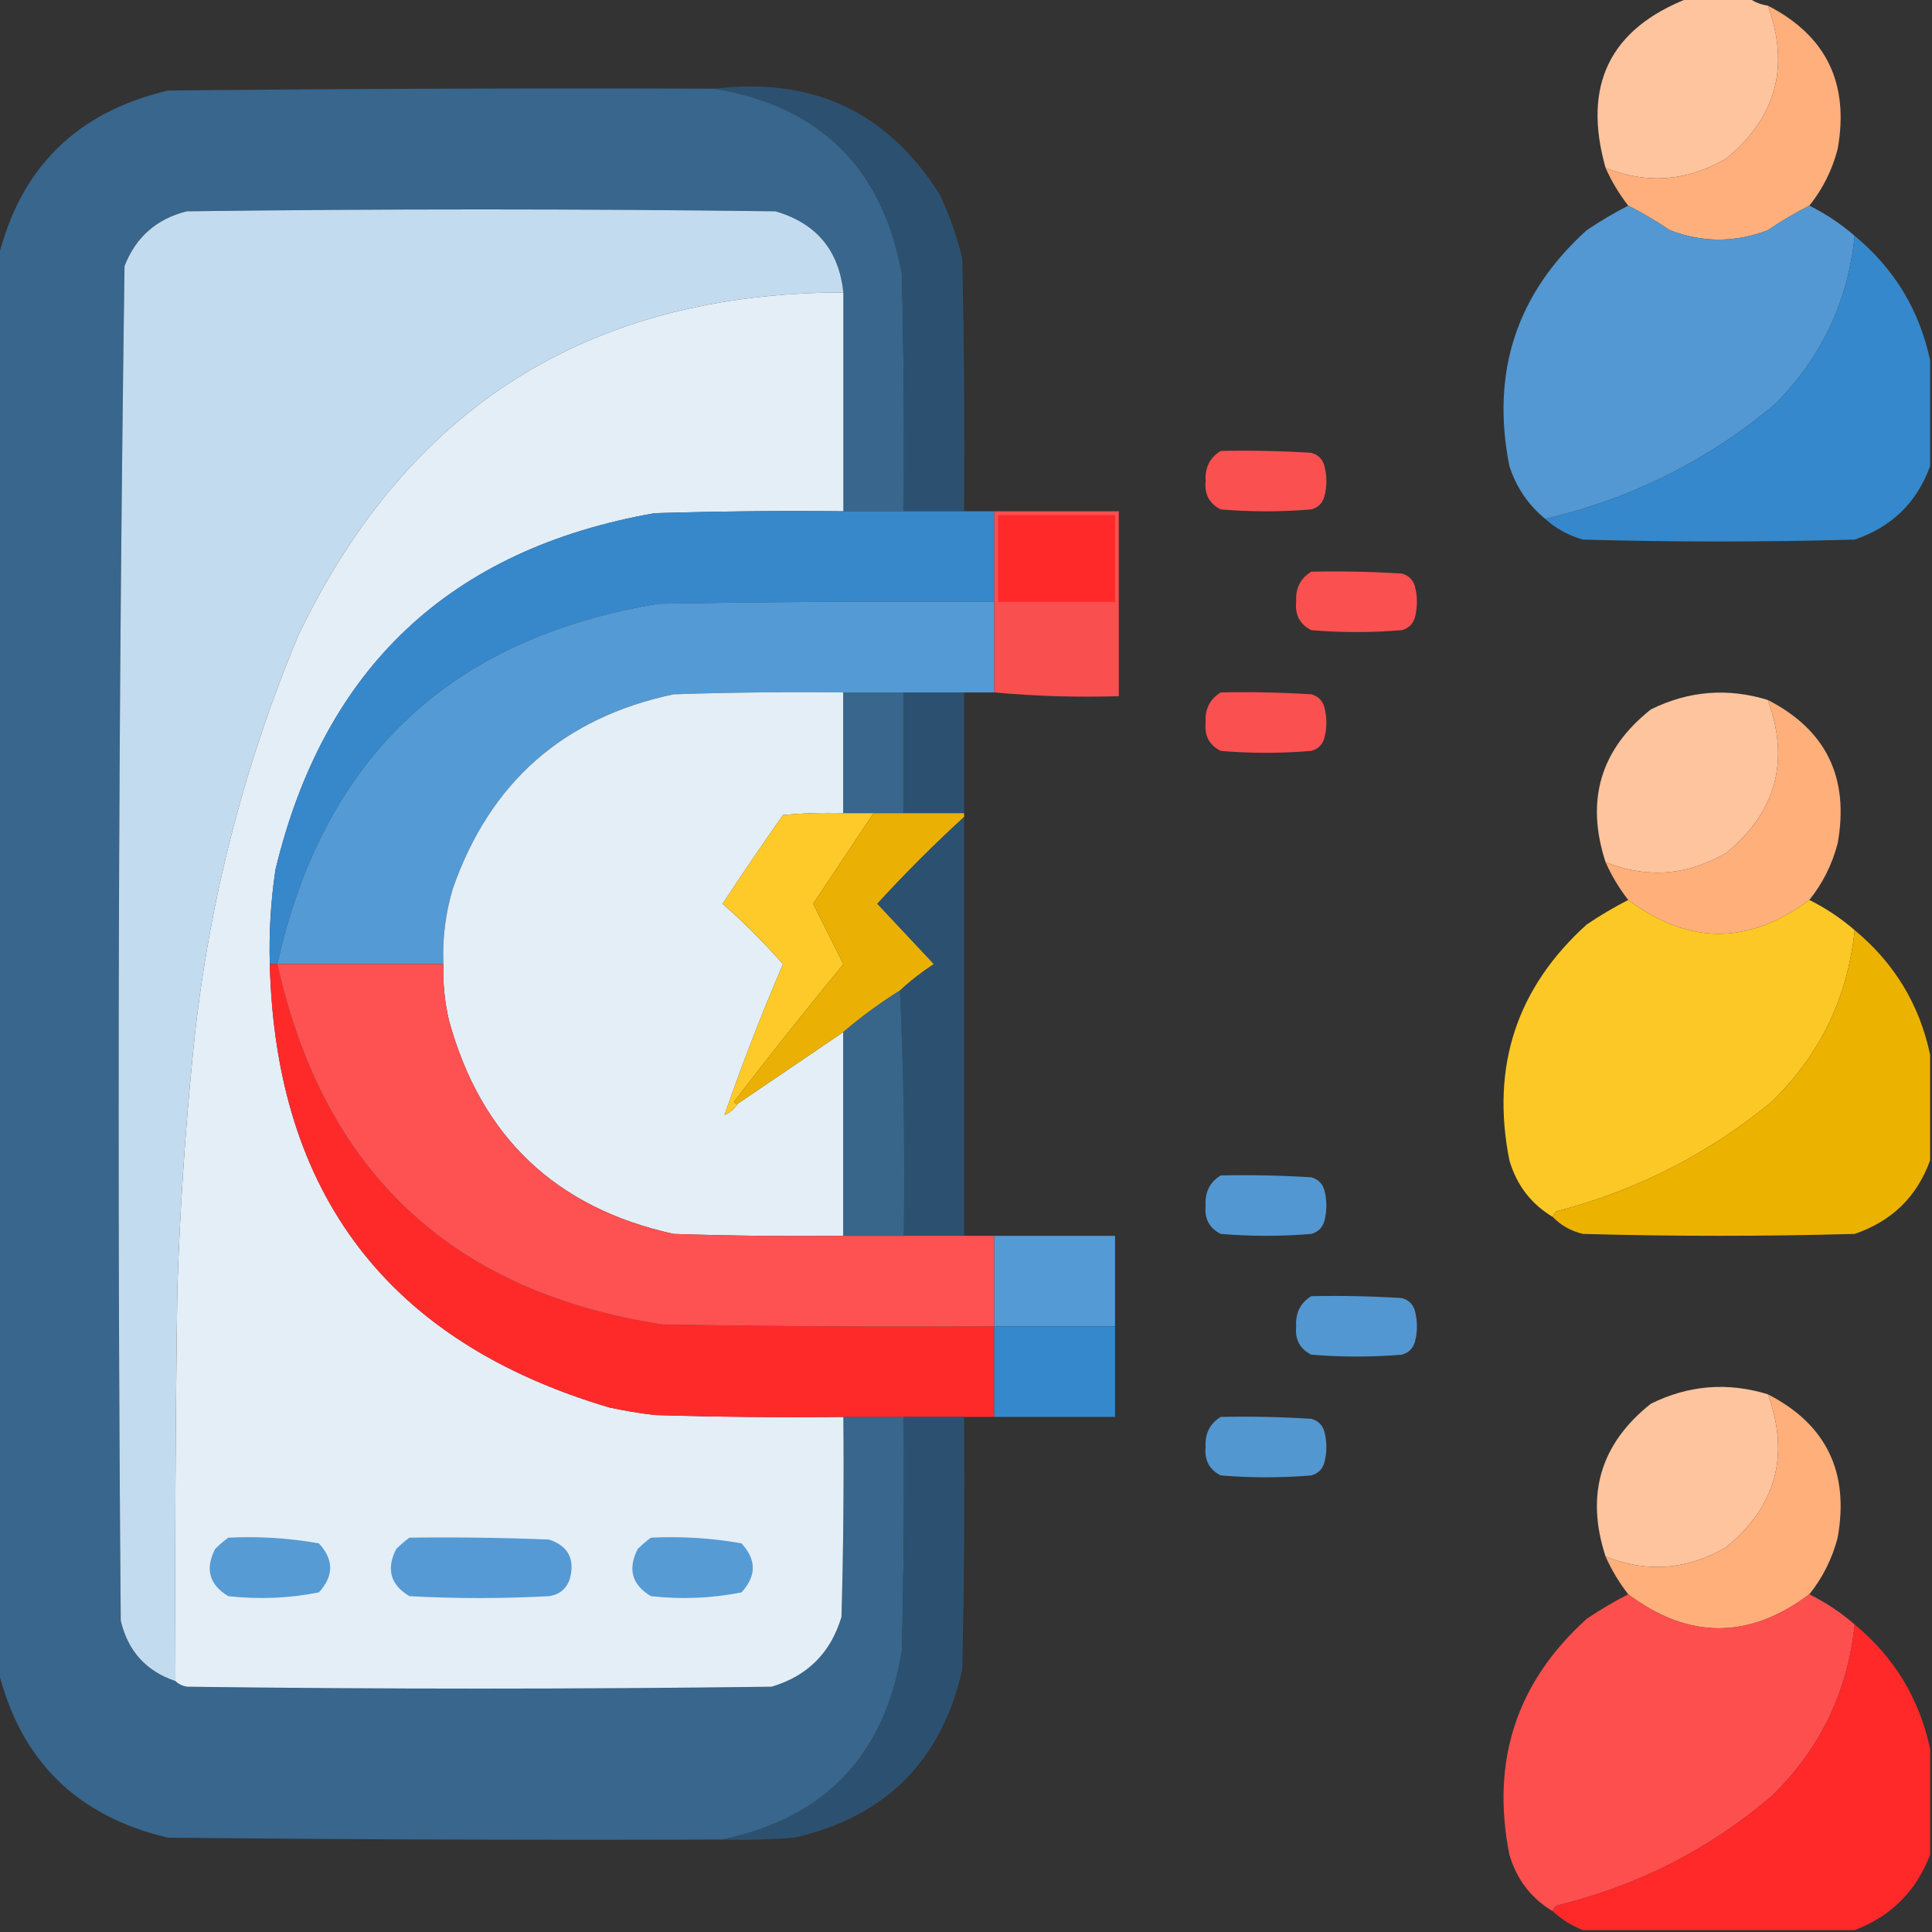 <svg xmlns="http://www.w3.org/2000/svg" width="512" height="512" style="shape-rendering:geometricPrecision; text-rendering:geometricPrecision; image-rendering:optimizeQuality; fill-rule:evenodd; clip-rule:evenodd" xmlns:xlink="http://www.w3.org/1999/xlink"><rect width="100%" height="100%" fill="#333333" stroke="none"/><g><path style="opacity:0.985" fill="#ffc69f" d="M447.5-.5C452.833-.5 458.167-.5 463.5-.5 464.93.537 466.597 1.204 468.5 1.5 474.376 17.631 470.709 31.131 457.5 42c-10.326 6.046-20.993 6.879-32 2.5C419.289 22.592 426.622 7.592 447.5-.5z"/></g><g><path style="opacity:1" fill="#feaf7b" d="M468.5 1.5c15.463 7.93 21.63 20.596 18.5 38-1.459 5.585-3.959 10.585-7.5 15C475.738 56.413 472.071 58.579 468.5 61 459.833 64.333 451.167 64.333 442.5 61 438.929 58.579 435.262 56.413 431.5 54.5 429.102 51.429 427.102 48.095 425.5 44.5c11.007 4.379 21.674 3.546 32-2.5 13.209-10.869 16.876-24.369 11-40.5z"/></g><g><path style="opacity:0.999" fill="#38668c" d="M189.5 23.5c27.877 4.709 44.377 21.043 49.5 49 .5 20.997.667 41.997.5 63-5.333.0-10.667.0-16 0 0-19.333.0-38.667.0-58C222.319 66.309 216.319 59.142 205.5 56 153.5 55.333 101.5 55.333 49.5 56 41.498 58.003 35.998 62.836 33 70.5c-1.661 119.611-1.994 239.277-1 359C33.913 437.575 38.746 442.909 46.5 445.5 47.263 446.268 48.263 446.768 49.5 447 101.167 447.667 152.833 447.667 204.5 447 214 444.167 220.167 438 223 428.5c.5-17.664.667-35.33.5-53 5.333.0 10.667.0 16 0 .167 20.669.0 41.336-.5 62C234.564 465.1 218.731 481.767 191.5 487.5 142.499 487.667 93.499 487.5 44.5 487 20.32 481.319 5.32 466.486-.5 442.5c0-124.667.0-249.333.0-374C5.32 44.514 20.32 29.681 44.5 24 92.832 23.5 141.166 23.333 189.5 23.5z"/></g><g><path style="opacity:1" fill="#2c5170" d="M189.5 23.5c25.914-3.122 45.747 6.211 59.5 28 2.595 5.451 4.595 11.118 6 17 .5 22.331.667 44.664.5 67-5.333.0-10.667.0-16 0C239.667 114.497 239.5 93.497 239 72.5 233.877 44.543 217.377 28.209 189.5 23.5z"/></g><g><path style="opacity:0.995" fill="#5499d3" d="M431.5 54.5C435.262 56.413 438.929 58.579 442.5 61 451.167 64.333 459.833 64.333 468.5 61 472.071 58.579 475.738 56.413 479.5 54.5 483.881 56.684 487.881 59.35 491.5 62.5 489.74 79.851 482.74 94.684 470.5 107c-17.831 15.01-38.165 25.176-61 30.5C404.993 133.812 401.827 129.145 4e2 123.5 395.066 98.638 401.899 77.805 420.5 61 424.054 58.607 427.72 56.44 431.5 54.5z"/></g><g><path style="opacity:1" fill="#c3dbef" d="M223.5 77.5C156.116 77.595 107.95 107.928 79 168.5c-14.976 35.905-24.309 73.238-28 112-1.997 20.289-3.331 40.622-4 61C46.5 376.165 46.333 410.832 46.5 445.5 38.746 442.909 33.913 437.575 32 429.5 31.006 309.777 31.339 190.111 33 70.5c2.998-7.664 8.498-12.497 16.5-14.5C101.5 55.333 153.5 55.333 205.5 56c10.819 3.142 16.819 10.309 18 21.5z"/></g><g><path style="opacity:1" fill="#3588cb" d="M491.5 62.5c10.512 8.695 17.179 19.695 20 33 0 9.333.0 18.667.0 28-3.483 9.649-10.15 16.149-20 19.5C467.5 143.667 443.5 143.667 419.5 143 415.654 141.914 412.32 140.081 409.5 137.5 432.335 132.176 452.669 122.01 470.5 107c12.24-12.316 19.24-27.149 21-44.5z"/></g><g><path style="opacity:1" fill="#e3eef7" d="M223.5 77.5c0 19.333.0 38.667.0 58-16.67-.167-33.337.0-50 .5C119.329 145.504 85.829 177.004 73 230.5 71.762 238.787 71.262 247.12 71.5 255.5 73.039 316.532 103.039 355.698 161.5 373 165.469 373.853 169.469 374.519 173.5 375c16.663.5 33.33.667 50 .5.167 17.67.0 35.336-.5 53-2.833 9.5-9 15.667-18.5 18.5C152.833 447.667 101.167 447.667 49.5 447 48.263 446.768 47.263 446.268 46.5 445.5 46.333 410.832 46.5 376.165 47 341.5c.669-20.378 2.003-40.711 4-61 3.691-38.762 13.024-76.095 28-112 28.95-60.572 77.116-90.905 144.5-91z"/></g><g><path style="opacity:0.973" fill="#ff5151" d="M323.5 119.5C331.507 119.334 339.507 119.5 347.5 120c1.833.5 3 1.667 3.5 3.5C351.667 126.167 351.667 128.833 351 131.5c-.5 1.833-1.667 3-3.5 3.5C339.5 135.667 331.5 135.667 323.5 135 320.484 133.471 319.151 130.971 319.5 127.5 319.282 123.934 320.616 121.268 323.5 119.5z"/></g><g><path style="opacity:1" fill="#3688cb" d="M223.5 135.5c5.333.0 10.667.0 16 0s10.667.0 16 0C258.167 135.5 260.833 135.5 263.5 135.5c0 8 0 16 0 24-29.669-.167-59.335.0-89 .5-55.249 9.084-88.915 40.917-101 95.5C72.833 255.5 72.167 255.5 71.5 255.5 71.262 247.12 71.762 238.787 73 230.5c12.829-53.496 46.329-84.996 100.5-94.5 16.663-.5 33.33-.667 50-.5z"/></g><g><path style="opacity:0.973" fill="#ff5151" d="M347.5 151.5C355.507 151.334 363.507 151.5 371.5 152c1.833.5 3 1.667 3.5 3.5C375.667 158.167 375.667 160.833 375 163.5c-.5 1.833-1.667 3-3.5 3.5C363.5 167.667 355.5 167.667 347.5 167 344.484 165.471 343.151 162.971 343.5 159.5 343.282 155.934 344.616 153.268 347.5 151.5z"/></g><g><path style="opacity:1" fill="#549ad4" d="M263.5 159.5c0 8 0 16 0 24C260.833 183.5 258.167 183.5 255.5 183.5c-5.333.0-10.667.0-16 0s-10.667.0-16 0C208.496 183.333 193.496 183.5 178.5 184 149.336 190.163 129.836 207.329 120 235.5 118.058 242.028 117.225 248.695 117.5 255.5c-14.667.0-29.333.0-44 0 12.085-54.583 45.751-86.416 101-95.5 29.665-.5 59.331-.667 89-.5z"/></g><g><path style="opacity:0.983" fill="#fc5050" d="M263.5 135.5c11 0 22 0 33 0 0 16.333.0 32.667.0 49C285.321 184.828 274.321 184.495 263.5 183.5c0-8 0-16 0-24s0-16 0-24z"/></g><g><path style="opacity:1" fill="#fe2928" d="M264.5 136.5c10.333.0 20.667.0 31 0 0 7.667.0 15.333.0 23-10.333.0-20.667.0-31 0 0-7.667.0-15.333.0-23z"/></g><g><path style="opacity:1" fill="#e3eef7" d="M223.5 183.5c0 10.667.0 21.333.0 32C218.156 215.334 212.823 215.501 207.5 216 202.043 223.747 196.71 231.58 191.5 239.5c5.667 5 11 10.333 16 16C201.808 268.76 196.642 282.094 192 295.5 193.518 294.837 194.685 293.837 195.5 292.5c9.351-6.359 18.685-12.692 28-19 0 18 0 36 0 54-15.004.167-30.004.0-45-.5C147.301 320.134 127.468 301.301 119 270.5 117.84 265.566 117.34 260.566 117.5 255.5 117.225 248.695 118.058 242.028 120 235.5 129.836 207.329 149.336 190.163 178.5 184c14.996-.5 29.996-.667 45-.5z"/></g><g><path style="opacity:1" fill="#38668c" d="M223.5 183.5c5.333.0 10.667.0 16 0 0 10.667.0 21.333.0 32-2.667.0-5.333.0-8 0s-5.333.0-8 0c0-10.667.0-21.333.0-32z"/></g><g><path style="opacity:1" fill="#2c5170" d="M239.5 183.5c5.333.0 10.667.0 16 0 0 10.667.0 21.333.0 32-5.333.0-10.667.0-16 0 0-10.667.0-21.333.0-32z"/></g><g><path style="opacity:0.973" fill="#ff5151" d="M323.5 183.5C331.507 183.334 339.507 183.5 347.5 184c1.833.5 3 1.667 3.5 3.5C351.667 190.167 351.667 192.833 351 195.5c-.5 1.833-1.667 3-3.5 3.5C339.5 199.667 331.5 199.667 323.5 199 320.484 197.471 319.151 194.971 319.5 191.5 319.282 187.934 320.616 185.268 323.5 183.5z"/></g><g><path style="opacity:0.985" fill="#ffc69f" d="M468.5 185.5C474.376 201.631 470.709 215.131 457.5 226 447.174 232.046 436.507 232.879 425.5 228.5 420.136 212.101 424.136 198.601 437.5 188 447.499 183.062 457.833 182.229 468.5 185.5z"/></g><g><path style="opacity:1" fill="#ffaf7a" d="M468.5 185.5C483.963 193.43 490.13 206.096 487 223.5 485.541 229.085 483.041 234.085 479.5 238.5c-16.016 11.951-32.016 11.951-48 0C429.102 235.429 427.102 232.095 425.5 228.5 436.507 232.879 447.174 232.046 457.5 226c13.209-10.869 16.876-24.369 11-40.5z"/></g><g><path style="opacity:1" fill="#feca2a" d="M223.5 215.5c2.667.0 5.333.0 8 0-5.323 7.971-10.656 15.971-16 24 2.667 5.333 5.333 10.667 8 16-9.857 12.023-19.524 24.189-29 36.5C194.728 292.399 195.062 292.565 195.5 292.5 194.685 293.837 193.518 294.837 192 295.5 196.642 282.094 201.808 268.76 207.5 255.5c-5-5.667-10.333-11-16-16C196.71 231.58 202.043 223.747 207.5 216 212.823 215.501 218.156 215.334 223.5 215.5z"/></g><g><path style="opacity:1" fill="#eab104" d="M231.5 215.5c2.667.0 5.333.0 8 0 5.333.0 10.667.0 16 0C255.5 215.833 255.5 216.167 255.5 216.5 247.521 223.812 239.854 231.479 232.5 239.5c5 5.333 10 10.667 15 16C244.25 257.612 241.25 259.945 238.5 262.5 233.196 265.812 228.196 269.479 223.5 273.5 214.185 279.808 204.851 286.141 195.5 292.5 195.062 292.565 194.728 292.399 194.5 292c9.476-12.311 19.143-24.477 29-36.5-2.667-5.333-5.333-10.667-8-16 5.344-8.029 10.677-16.029 16-24z"/></g><g><path style="opacity:1" fill="#2c5170" d="M255.5 216.5c0 37 0 74 0 111-5.333.0-10.667.0-16 0C239.831 305.66 239.497 283.994 238.5 262.5 241.25 259.945 244.25 257.612 247.5 255.5c-5-5.333-10-10.667-15-16C239.854 231.479 247.521 223.812 255.5 216.5z"/></g><g><path style="opacity:0.992" fill="#fec927" d="M431.5 238.5c15.984 11.951 31.984 11.951 48 0C483.881 240.684 487.881 243.35 491.5 246.5 489.652 264.362 482.319 279.528 469.5 292c-16.787 13.831-35.787 23.497-57 29C411.944 321.383 411.611 321.883 411.5 322.5 405.772 319.085 401.938 314.085 4e2 307.5 395.066 282.638 401.899 261.805 420.5 245 424.054 242.607 427.72 240.44 431.5 238.5z"/></g><g><path style="opacity:1" fill="#ecb200" d="M491.5 246.5C502.012 255.195 508.679 266.195 511.5 279.5c0 9.333.0 18.667.0 28-3.483 9.649-10.15 16.149-20 19.5C467.5 327.667 443.5 327.667 419.5 327 416.316 326.246 413.649 324.746 411.5 322.5 411.611 321.883 411.944 321.383 412.5 321 433.713 315.497 452.713 305.831 469.5 292c12.819-12.472 20.152-27.638 22-45.5z"/></g><g><path style="opacity:1" fill="#fe2a2a" d="M71.5 255.5C72.167 255.5 72.833 255.5 73.5 255.5c12.245 55.078 46.244 86.911 102 95.5 29.331.5 58.665.667 88 .5.0 8 0 16 0 24C260.833 375.5 258.167 375.5 255.5 375.5c-5.333.0-10.667.0-16 0s-10.667.0-16 0c-16.67.167-33.337.0-50-.5C169.469 374.519 165.469 373.853 161.5 373c-58.461-17.302-88.461-56.468-90-117.5z"/></g><g><path style="opacity:1" fill="#fe5151" d="M73.5 255.5c14.667.0 29.333.0 44 0C117.34 260.566 117.84 265.566 119 270.5c8.468 30.801 28.301 49.634 59.5 56.5 14.996.5 29.996.667 45 .5 5.333.0 10.667.0 16 0s10.667.0 16 0C258.167 327.5 260.833 327.5 263.5 327.5c0 8 0 16 0 24-29.335.167-58.669.0-88-.5-55.756-8.589-89.755-40.422-102-95.5z"/></g><g><path style="opacity:1" fill="#38668b" d="M238.5 262.5C239.497 283.994 239.831 305.66 239.5 327.5c-5.333.0-10.667.0-16 0 0-18 0-36 0-54C228.196 269.479 233.196 265.812 238.5 262.5z"/></g><g><path style="opacity:0.979" fill="#5399d4" d="M323.5 311.5C331.507 311.334 339.507 311.5 347.5 312 349.333 312.5 350.5 313.667 351 315.5 351.667 318.167 351.667 320.833 351 323.5 350.5 325.333 349.333 326.5 347.5 327 339.5 327.667 331.5 327.667 323.5 327 320.484 325.471 319.151 322.971 319.5 319.5 319.282 315.934 320.616 313.268 323.5 311.5z"/></g><g><path style="opacity:1" fill="#549ad4" d="M263.5 327.5c10.667.0 21.333.0 32 0 0 8 0 16 0 24-10.667.0-21.333.0-32 0 0-8 0-16 0-24z"/></g><g><path style="opacity:0.979" fill="#5399d4" d="M347.5 343.5C355.507 343.334 363.507 343.5 371.5 344 373.333 344.5 374.5 345.667 375 347.5 375.667 350.167 375.667 352.833 375 355.5 374.5 357.333 373.333 358.5 371.5 359 363.5 359.667 355.5 359.667 347.5 359 344.484 357.471 343.151 354.971 343.5 351.5 343.282 347.934 344.616 345.268 347.5 343.5z"/></g><g><path style="opacity:1" fill="#3588cb" d="M263.5 351.5c10.667.0 21.333.0 32 0 0 8 0 16 0 24-10.667.0-21.333.0-32 0 0-8 0-16 0-24z"/></g><g><path style="opacity:0.985" fill="#ffc69f" d="M468.5 369.5C474.376 385.631 470.709 399.131 457.5 410 447.174 416.046 436.507 416.879 425.5 412.5 420.136 396.101 424.136 382.601 437.5 372 447.499 367.062 457.833 366.229 468.5 369.5z"/></g><g><path style="opacity:1" fill="#ffaf7a" d="M468.5 369.5C483.963 377.43 490.13 390.096 487 407.5 485.541 413.085 483.041 418.085 479.5 422.5c-16 12-32 12-48 0C429.102 419.429 427.102 416.095 425.5 412.5 436.507 416.879 447.174 416.046 457.5 410c13.209-10.869 16.876-24.369 11-40.5z"/></g><g><path style="opacity:1" fill="#2c5170" d="M239.5 375.5c5.333.0 10.667.0 16 0 .167 22.336.0 44.669-.5 67-5.5 24.167-20.333 39-44.5 44.5C204.175 487.5 197.842 487.666 191.5 487.5c27.231-5.733 43.064-22.4 47.5-50 .5-20.664.667-41.331.5-62z"/></g><g><path style="opacity:0.981" fill="#5499d4" d="M323.5 375.5C331.507 375.334 339.507 375.5 347.5 376 349.333 376.5 350.5 377.667 351 379.5 351.667 382.167 351.667 384.833 351 387.5 350.5 389.333 349.333 390.5 347.5 391 339.5 391.667 331.5 391.667 323.5 391 320.484 389.471 319.151 386.971 319.5 383.5 319.282 379.934 320.616 377.268 323.5 375.5z"/></g><g><path style="opacity:1" fill="#569bd4" d="M60.5 407.5C68.585 407.099 76.585 407.599 84.5 409 88.5 413.333 88.5 417.667 84.5 422 76.579 423.568 68.579 423.901 60.5 423 55.465 419.987 54.298 415.82 57 410.5 58.145 409.364 59.312 408.364 60.5 407.5z"/></g><g><path style="opacity:1" fill="#559ad4" d="M108.5 407.5c12.338-.167 24.671.0 37 .5C150.599 409.695 152.432 413.195 151 418.5 150.065 421.102 148.232 422.602 145.5 423 133.167 423.667 120.833 423.667 108.5 423 103.465 419.987 102.298 415.82 105 410.5 106.145 409.364 107.312 408.364 108.5 407.5z"/></g><g><path style="opacity:1" fill="#569bd4" d="M172.5 407.5C180.585 407.099 188.585 407.599 196.5 409 200.5 413.333 200.5 417.667 196.5 422 188.579 423.568 180.579 423.901 172.5 423 167.465 419.987 166.298 415.82 169 410.5 170.145 409.364 171.312 408.364 172.5 407.5z"/></g><g><path style="opacity:0.994" fill="#ff5050" d="M431.5 422.5c16 12 32 12 48 0C483.881 424.684 487.881 427.35 491.5 430.5 489.664 448.338 482.331 463.505 469.5 476c-16.607 14.138-35.607 23.804-57 29C411.944 505.383 411.611 505.883 411.5 506.5 405.772 503.085 401.938 498.085 4e2 491.5 395.066 466.638 401.899 445.805 420.5 429 424.054 426.607 427.72 424.44 431.5 422.5z"/></g><g><path style="opacity:1" fill="#ff2929" d="M491.5 430.5C502.012 439.195 508.679 450.195 511.5 463.5c0 9.333.0 18.667.0 28C507.833 501.167 501.167 507.833 491.5 511.5c-24 0-48 0-72 0C416.53 510.347 413.863 508.68 411.5 506.5 411.611 505.883 411.944 505.383 412.5 505 433.893 499.804 452.893 490.138 469.5 476c12.831-12.495 20.164-27.662 22-45.5z"/></g></svg>